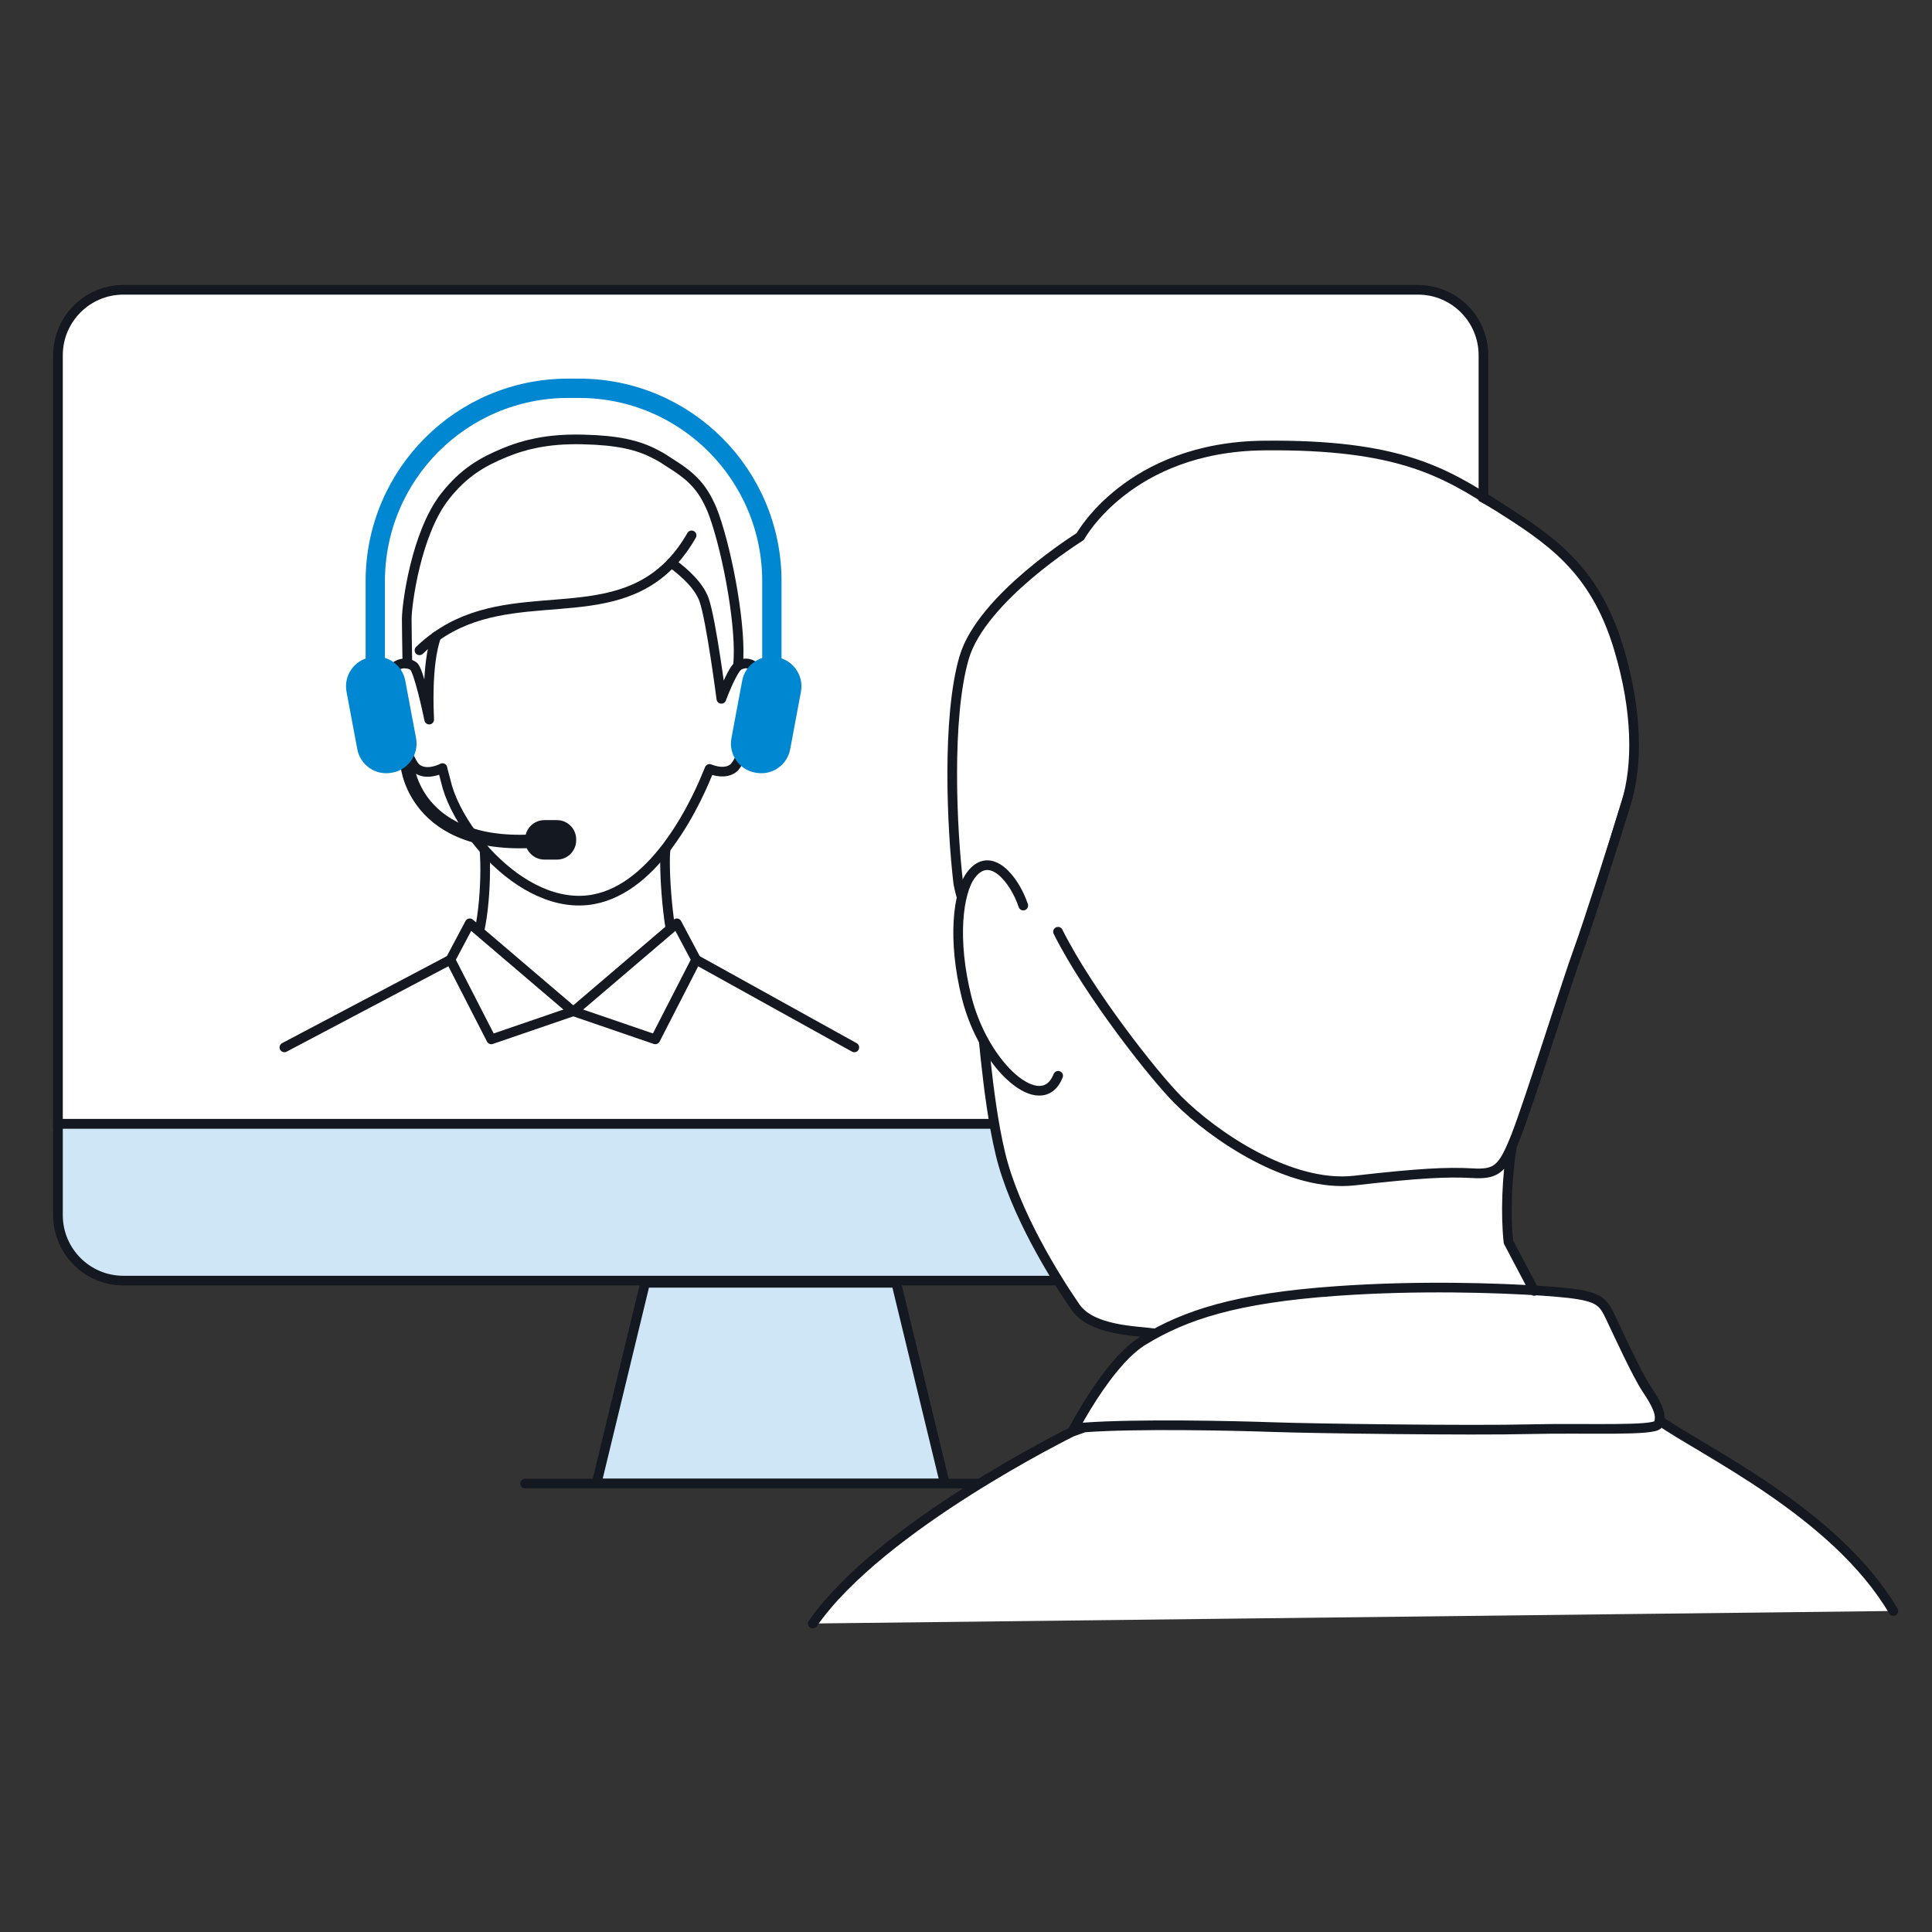 <svg width="100" height="100" viewBox="0 0 100 100" fill="none" xmlns="http://www.w3.org/2000/svg">
<rect x="0" y="0" width="100" height="100" fill="#333333" stroke="none"/>
<path d="M48.904 76.789H30.877L33.393 66.397H46.388L48.904 76.789ZM3 58.164V62.895C3 64.766 4.516 66.284 6.385 66.284H73.399C75.267 66.284 76.783 64.766 76.783 62.895V58.164H3Z" fill="#CEE6F5" stroke="#141821" stroke-width="0.5" stroke-miterlimit="10"/>
<path d="M76.783 18.389C76.783 16.518 75.267 15 73.399 15H6.385C4.516 15 3 16.518 3 18.389V58.165H76.783V18.389Z" fill="white" stroke="#141821" stroke-width="0.5" stroke-miterlimit="10"/>
<path d="M27.181 76.789H52.182" stroke="#141821" stroke-width="0.5" stroke-linecap="round" stroke-linejoin="round"/>
<path d="M24.314 49.361C25.521 48.053 25.555 46.13 25.076 44.386C26.477 45.908 28.386 47.097 30.329 46.898C32.032 46.722 33.413 45.515 34.454 44.162C34.002 46.055 34.034 48.405 35.13 49.648" fill="white"/>
<path d="M34.454 43.941C34.332 44.773 34.555 48.562 35.131 49.651C34.666 51.236 31.965 52.31 29.659 52.35C27.353 52.391 24.316 51.123 24.316 49.361C24.986 48.783 25.207 45.552 25.079 44.052" fill="white"/>
<path d="M34.454 43.941C34.332 44.773 34.555 48.562 35.131 49.651C34.666 51.236 31.965 52.31 29.659 52.35C27.353 52.391 24.316 51.123 24.316 49.361C24.986 48.783 25.207 45.552 25.079 44.052" stroke="#141821" stroke-width="0.5" stroke-linecap="round" stroke-linejoin="round"/>
<path d="M34.749 29.133C31.505 32.542 26.525 30.152 22.583 32.938C22.06 34.399 22.206 36.952 22.218 37.246C22.159 36.964 21.674 34.673 21.407 34.483C21.304 34.406 21.189 34.37 21.085 34.352C21.069 33.448 21.053 32.346 21.053 32.038C21.053 31.302 21.532 27.601 23.034 25.692C24.005 24.459 24.957 23.91 26.148 23.419C26.48 23.284 26.834 23.157 27.22 23.058C27.242 23.051 27.274 23.042 27.297 23.035C27.45 22.997 27.617 22.963 27.782 22.927C28.445 22.796 29.21 22.724 30.162 22.746C31.958 22.789 33.005 23.024 33.921 23.505C34.106 23.598 34.291 23.702 34.465 23.822C35.183 24.285 35.984 24.732 36.552 25.758C36.715 26.052 36.857 26.363 36.972 26.695C37.685 28.702 38.4 32.617 38.197 34.449C38.186 34.472 38.166 34.503 38.166 34.503C37.834 34.831 37.337 36.171 37.337 36.171C37.337 36.171 36.809 32.086 36.444 31.051C36.189 30.342 35.489 29.673 34.749 29.133Z" fill="white"/>
<path d="M22.216 37.246C22.204 36.952 22.058 34.399 22.581 32.937C26.523 30.152 31.503 32.544 34.747 29.133C35.487 29.673 36.189 30.339 36.442 31.051C36.807 32.086 37.336 36.17 37.336 36.17C37.336 36.17 37.832 34.833 38.164 34.503C38.164 34.503 38.184 34.471 38.195 34.449C38.333 34.395 38.452 34.356 38.549 34.34H38.599C38.969 34.34 39.289 34.652 39.368 34.989C39.547 35.68 38.52 39.34 37.952 39.765C37.539 40.07 36.997 39.907 36.722 39.799C36.722 39.799 36.72 39.801 36.717 39.805C36.706 39.851 36.679 39.914 36.647 39.984C36.501 40.334 35.803 42.099 34.599 43.718V43.723C34.556 43.777 34.517 43.836 34.472 43.888C33.443 45.225 32.076 46.423 30.388 46.597C28.466 46.793 26.575 45.616 25.187 44.109C25.068 43.978 24.948 43.838 24.833 43.7L24.788 43.642H24.783C23.989 42.67 23.411 41.617 23.15 40.729C23.107 40.567 23.014 40.217 22.895 39.76C22.694 39.86 22.04 40.135 21.561 39.776C20.99 39.351 19.966 35.682 20.14 34.989C20.221 34.668 20.501 34.377 20.857 34.345C20.878 34.34 20.891 34.34 20.916 34.34C20.961 34.34 21.015 34.345 21.081 34.352C21.184 34.372 21.299 34.406 21.403 34.483C21.669 34.672 22.155 36.963 22.213 37.246H22.216Z" fill="white"/>
<path d="M21.712 33.66C21.997 33.386 22.285 33.151 22.583 32.939C26.525 30.153 31.505 32.546 34.75 29.134C35.124 28.746 35.474 28.273 35.797 27.711" stroke="#141821" stroke-width="0.5" stroke-linecap="round" stroke-linejoin="round"/>
<path d="M34.749 29.133C35.489 29.673 36.191 30.34 36.444 31.051C36.809 32.086 37.337 36.171 37.337 36.171C37.337 36.171 37.834 34.833 38.166 34.503C38.166 34.503 38.186 34.472 38.197 34.449C38.4 32.617 37.685 28.702 36.972 26.695C36.857 26.363 36.715 26.052 36.552 25.758C35.981 24.732 35.18 24.285 34.465 23.822C34.291 23.702 34.106 23.598 33.921 23.505C33.005 23.024 31.956 22.787 30.162 22.746C29.21 22.724 28.443 22.796 27.782 22.927C27.617 22.961 27.45 22.997 27.297 23.035C27.274 23.042 27.242 23.051 27.22 23.058C26.834 23.157 26.48 23.286 26.148 23.419C24.957 23.91 24.007 24.456 23.034 25.692C21.532 27.601 21.053 31.302 21.053 32.038C21.053 32.348 21.069 33.45 21.085 34.352" stroke="#141821" stroke-width="0.5" stroke-linecap="round" stroke-linejoin="round"/>
<path d="M38.197 34.449C38.335 34.395 38.454 34.356 38.551 34.34H38.601C38.971 34.34 39.291 34.652 39.37 34.989C39.549 35.68 38.522 39.34 37.953 39.765C37.541 40.07 36.999 39.907 36.724 39.799C36.724 39.799 36.722 39.801 36.719 39.806C36.708 39.851 36.681 39.914 36.649 39.984C36.503 40.334 35.805 42.099 34.6 43.718V43.723C34.558 43.777 34.519 43.836 34.474 43.888C33.445 45.225 32.078 46.423 30.39 46.597C28.468 46.793 26.577 45.616 25.189 44.109C25.07 43.978 24.95 43.838 24.835 43.7L24.79 43.642H24.785C23.991 42.67 23.413 41.617 23.152 40.73C23.109 40.567 23.016 40.217 22.897 39.76M22.897 39.76L22.901 39.756M22.897 39.76C22.696 39.86 22.041 40.135 21.563 39.776C20.992 39.351 19.968 35.682 20.142 34.989C20.223 34.668 20.503 34.377 20.859 34.345C20.88 34.34 20.893 34.34 20.918 34.34C20.963 34.34 21.017 34.345 21.083 34.352C21.186 34.372 21.301 34.406 21.405 34.483C21.672 34.673 22.157 36.963 22.215 37.246C22.204 36.952 22.057 34.399 22.581 32.938" stroke="#141821" stroke-width="0.5" stroke-linecap="round" stroke-linejoin="round"/>
<path d="M21.087 39.647C21.087 39.647 21.531 44.438 28.828 43.415" stroke="#141821" stroke-width="0.7" stroke-linecap="round" stroke-linejoin="round"/>
<path d="M28.828 42.449H28.176C27.627 42.449 27.181 42.895 27.181 43.446V43.495C27.181 44.045 27.627 44.492 28.176 44.492H28.828C29.377 44.492 29.823 44.045 29.823 43.495V43.446C29.823 42.895 29.377 42.449 28.828 42.449Z" fill="#141821"/>
<path d="M19.424 34.584V30.088C19.424 24.571 23.891 20.098 29.401 20.098H29.975C35.485 20.098 39.952 24.571 39.952 30.088V34.584" stroke="#0087D2" stroke-linecap="round" stroke-linejoin="round"/>
<path fill-rule="evenodd" clip-rule="evenodd" d="M17.936 35.803C17.782 34.976 18.325 34.179 19.153 34.023L19.2 34.015C20.027 33.859 20.823 34.405 20.977 35.232L21.535 38.208C21.689 39.035 21.146 39.832 20.318 39.988L20.272 39.996C19.444 40.152 18.649 39.606 18.494 38.779L17.936 35.803Z" fill="#0087D2"/>
<path fill-rule="evenodd" clip-rule="evenodd" d="M40.9 38.779C40.745 39.606 39.95 40.152 39.122 39.996L39.075 39.988C38.248 39.832 37.704 39.035 37.859 38.208L38.416 35.232C38.571 34.405 39.366 33.859 40.194 34.015L40.24 34.023C41.068 34.179 41.612 34.976 41.457 35.803L40.9 38.779Z" fill="#0087D2"/>
<path d="M24.314 47.791L29.657 52.348L25.429 53.798L23.314 49.675L24.314 47.791Z" fill="white" stroke="#141821" stroke-width="0.5" stroke-linecap="round" stroke-linejoin="round"/>
<path d="M35.033 47.791L29.69 52.348L33.919 53.798L36.033 49.675L35.033 47.791Z" fill="white" stroke="#141821" stroke-width="0.5" stroke-linecap="round" stroke-linejoin="round"/>
<path d="M23.314 49.674L14.72 54.213" stroke="#141821" stroke-width="0.5" stroke-linecap="round" stroke-linejoin="round"/>
<path d="M36.033 49.674L44.219 54.213" stroke="#141821" stroke-width="0.5" stroke-linecap="round" stroke-linejoin="round"/>
<path d="M98 83.386L96.608 81.441C95.906 80.574 94.904 79.754 94.026 79.062L91.192 76.832C91.156 76.803 91.118 76.778 91.079 76.753L85.899 73.525C85.899 73.525 85.996 73.064 85.709 72.682C85.028 71.772 83.069 67.743 83.069 67.743C82.939 67.47 82.699 67.264 82.41 67.172L81.894 67.009L79.419 66.813C78.712 65.387 78.144 64.556 78.085 64.282C77.792 62.888 78.27 59.294 78.27 59.294L82.469 46.24L84.669 39.072C84.669 39.072 84.922 32.398 81.736 29.583C78.55 26.768 73.401 23.596 67.746 23.031C62.092 22.466 57.539 25.15 56.013 27.775C53.08 28.905 49.95 33.225 49.695 34.779C49.441 36.333 49.138 40.793 49.921 46.753C50.388 50.307 51.275 56.468 51.275 56.468C51.275 56.468 51.413 62.22 56.14 68.118C56.848 69.002 58.877 68.742 59.736 69.006L58.096 70.183C57.166 71.105 56.663 71.783 56.14 72.983L55.562 74.092C55.562 74.092 45.591 78.956 42.076 84.032L98 83.384V83.386Z" fill="white"/>
<path d="M85.897 73.526C88.106 75.096 95.006 78.295 97.998 83.385M56.135 73.881L55.499 74.106C55.499 74.106 45.589 78.971 42.071 84.034M55.889 73.901C55.968 73.894 56.047 73.887 56.133 73.883C58.879 73.686 63.793 73.795 65.831 73.865C67.929 73.942 76.179 74.05 79.164 73.975C82.144 73.903 85.646 74.086 85.829 73.718C85.861 73.657 85.881 73.591 85.892 73.526C85.971 73.099 85.685 72.582 85.24 71.908C84.721 71.136 83.731 68.958 83.361 68.185C82.993 67.412 82.808 67.116 81.185 66.931C80.872 66.897 80.418 66.854 79.861 66.816C77.553 66.658 73.39 66.522 69.179 66.823C63.951 67.189 61.334 68.074 59.202 69.367C58.8 69.608 58.403 69.961 58.019 70.372C57.995 70.401 57.972 70.426 57.947 70.456C56.927 71.583 56.025 73.124 55.497 74.109M78.263 59.3C77.993 60.91 77.923 62.849 78.078 64.288L79.412 66.818M59.727 69.012C58.825 68.879 56.512 68.881 55.666 67.656C54.617 66.136 52.516 62.77 51.783 59.724C51.049 56.681 50.84 52.431 50.63 51.223C50.42 50.016 49.899 48.34 49.899 47.5C49.899 47.389 49.903 47.156 49.912 46.838C49.684 46.248 49.599 45.703 49.599 45.703C49.271 42.927 48.994 37.155 49.903 34.041C50.812 30.933 55.912 27.774 55.912 27.774C55.912 27.774 58.432 23.138 65.404 23.061C72.377 22.985 74.752 24.431 77.483 26.177C80.208 27.921 82.528 29.385 83.782 33.549C84.755 36.775 84.78 39.59 84.173 41.562C83.568 43.535 82.198 47.823 81.671 49.264C81.138 50.708 79.168 57.006 78.485 58.753C78.408 58.952 78.331 59.135 78.261 59.3C77.717 60.562 77.347 60.793 76.21 60.725C74.924 60.651 73.442 60.723 70.107 61.105C66.772 61.484 62.821 58.782 60.975 56.932C59.727 55.682 56.343 51.39 54.763 48.227" stroke="#141821" stroke-width="0.5" stroke-linecap="round" stroke-linejoin="round"/>
<path d="M54.77 55.683C53.914 57.822 50.934 55.231 50.031 51.616C49.287 48.634 49.58 46.194 50.257 45.29C51.257 43.955 52.513 45.516 52.965 46.872" fill="white"/>
<path d="M54.77 55.683C53.914 57.822 50.934 55.231 50.031 51.616C49.287 48.634 49.58 46.194 50.257 45.29C51.257 43.955 52.513 45.516 52.965 46.872" stroke="#141821" stroke-width="0.5" stroke-linecap="round" stroke-linejoin="round"/>
</svg>

